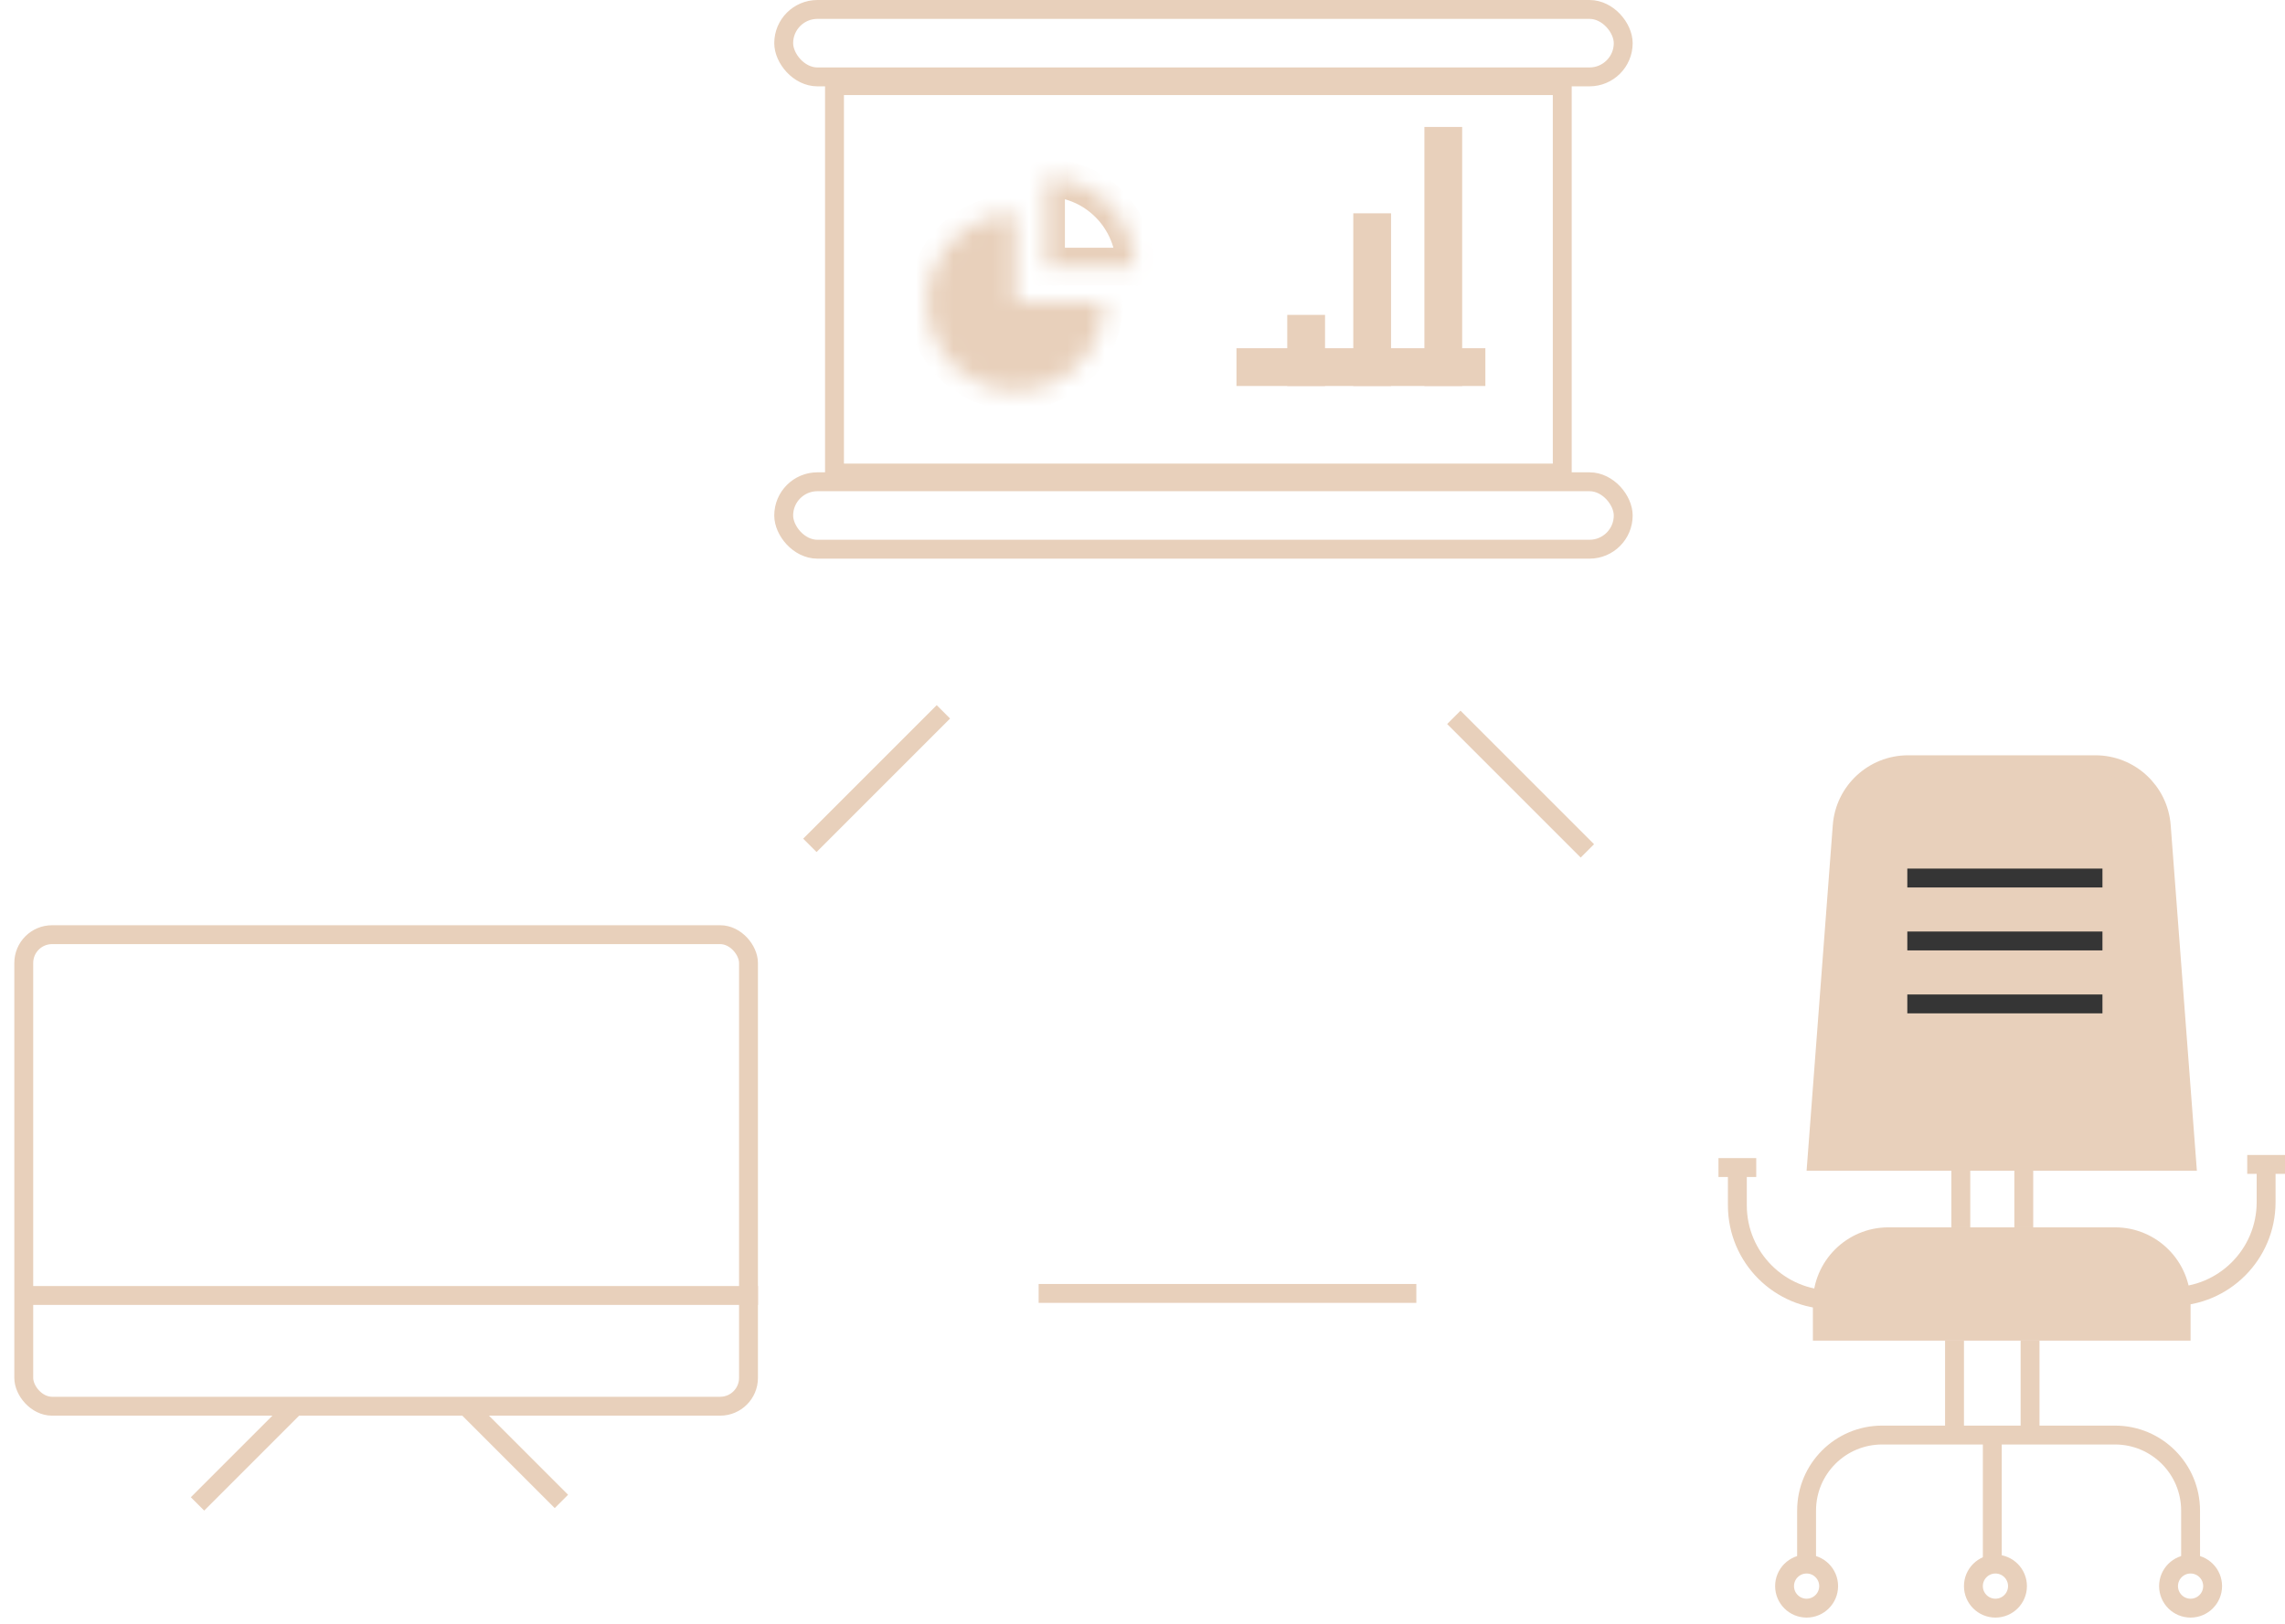 <?xml version="1.0" encoding="UTF-8"?> <svg xmlns="http://www.w3.org/2000/svg" width="121" height="86" viewBox="0 0 121 86" fill="none"><rect x="44.19" y="4.535" width="38.538" height="20.517" stroke="#E8D0BB"></rect><rect x="41.5" y="25.514" width="44.456" height="3.572" rx="1.786" stroke="#E8D0BB"></rect><rect x="41.5" y="0.5" width="44.456" height="3.572" rx="1.786" stroke="#E8D0BB"></rect><mask id="path-4-inside-1_804_231" fill="white"><path d="M58.483 16.004C58.483 16.935 58.207 17.845 57.69 18.619C57.172 19.393 56.437 19.996 55.577 20.352C54.717 20.709 53.771 20.802 52.858 20.62C51.945 20.439 51.106 19.99 50.448 19.332C49.789 18.674 49.341 17.835 49.16 16.922C48.978 16.009 49.071 15.062 49.427 14.202C49.784 13.342 50.387 12.607 51.161 12.09C51.935 11.573 52.845 11.297 53.776 11.297L53.776 16.004H58.483Z"></path></mask><path d="M58.483 16.004C58.483 16.935 58.207 17.845 57.69 18.619C57.172 19.393 56.437 19.996 55.577 20.352C54.717 20.709 53.771 20.802 52.858 20.62C51.945 20.439 51.106 19.99 50.448 19.332C49.789 18.674 49.341 17.835 49.16 16.922C48.978 16.009 49.071 15.062 49.427 14.202C49.784 13.342 50.387 12.607 51.161 12.09C51.935 11.573 52.845 11.297 53.776 11.297L53.776 16.004H58.483Z" fill="#E8D0BB" stroke="#E8D0BB" stroke-width="2" mask="url(#path-4-inside-1_804_231)"></path><mask id="path-5-inside-2_804_231" fill="white"><path d="M60.097 14.121C60.097 13.503 59.975 12.891 59.739 12.32C59.502 11.748 59.155 11.23 58.718 10.793C58.281 10.355 57.762 10.009 57.191 9.772C56.62 9.536 56.008 9.414 55.39 9.414L55.39 14.121H60.097Z"></path></mask><path d="M60.097 14.121C60.097 13.503 59.975 12.891 59.739 12.32C59.502 11.748 59.155 11.23 58.718 10.793C58.281 10.355 57.762 10.009 57.191 9.772C56.62 9.536 56.008 9.414 55.39 9.414L55.39 14.121H60.097Z" stroke="#E8D0BB" stroke-width="2" mask="url(#path-5-inside-2_804_231)"></path><line x1="65.476" y1="19.442" x2="78.656" y2="19.442" stroke="#E8D0BB" stroke-width="2"></line><line x1="69.166" y1="16.676" x2="69.166" y2="20.442" stroke="#E8D0BB" stroke-width="2"></line><line x1="72.662" y1="11.297" x2="72.662" y2="20.442" stroke="#E8D0BB" stroke-width="2"></line><line x1="76.428" y1="6.724" x2="76.428" y2="20.442" stroke="#E8D0BB" stroke-width="2"></line><path d="M100 65.5H112C113.933 65.5 115.5 67.067 115.5 69V70.5H96.5V69C96.5 67.067 98.067 65.5 100 65.5Z" fill="#E8D0BB" stroke="#E8D0BB"></path><line x1="103.833" y1="65" x2="103.833" y2="61.667" stroke="#E8D0BB"></line><line x1="107.167" y1="65" x2="107.167" y2="61.667" stroke="#E8D0BB"></line><line x1="103.5" y1="76" x2="103.5" y2="71" stroke="#E8D0BB"></line><line x1="107.5" y1="76" x2="107.5" y2="71" stroke="#E8D0BB"></line><path d="M101.042 40.5H110.958C112.789 40.5 114.31 41.91 114.448 43.736L115.794 61.5H96.206L97.552 43.736C97.69 41.91 99.211 40.5 101.042 40.5Z" fill="#E8D0BB" stroke="#E8D0BB"></path><line x1="101" y1="46.5" x2="111.333" y2="46.5" stroke="#353535"></line><line x1="101" y1="49.833" x2="111.333" y2="49.833" stroke="#353535"></line><line x1="101" y1="53.167" x2="111.333" y2="53.167" stroke="#353535"></line><path d="M97 68.833V68.833C94.239 68.833 92 66.595 92 63.833V62.167" stroke="#E8D0BB"></path><line x1="91" y1="61.833" x2="93" y2="61.833" stroke="#E8D0BB"></line><path d="M115 68.667V68.667C117.761 68.667 120 66.428 120 63.667V62" stroke="#E8D0BB"></path><line x1="119" y1="61.667" x2="121" y2="61.667" stroke="#E8D0BB"></line><path d="M95.666 82.667L95.666 80C95.666 77.791 97.457 76 99.666 76H105.833H112C114.209 76 116 77.791 116 80L116.001 82.667" stroke="#E8D0BB"></path><line x1="105.5" y1="76" x2="105.5" y2="82.667" stroke="#E8D0BB"></line><circle cx="95.667" cy="84" r="1.167" stroke="#E8D0BB"></circle><circle cx="105.667" cy="84" r="1.167" stroke="#E8D0BB"></circle><circle cx="116" cy="84" r="1.167" stroke="#E8D0BB"></circle><line x1="49.957" y1="37.699" x2="42.886" y2="44.77" stroke="#E8D0BB"></line><line x1="76.987" y1="37.992" x2="84.058" y2="45.063" stroke="#E8D0BB"></line><line x1="55" y1="68.5" x2="75" y2="68.5" stroke="#E8D0BB"></line><rect x="1.258" y="49.5" width="38.378" height="24.973" rx="1.5" stroke="#E8D0BB"></rect><line x1="1.596" y1="68.608" x2="40.137" y2="68.608" stroke="#E8D0BB"></line><line x1="10.459" y1="79.647" x2="15.486" y2="74.62" stroke="#E8D0BB"></line><line x1="29.729" y1="79.516" x2="24.702" y2="74.489" stroke="#E8D0BB"></line></svg> 